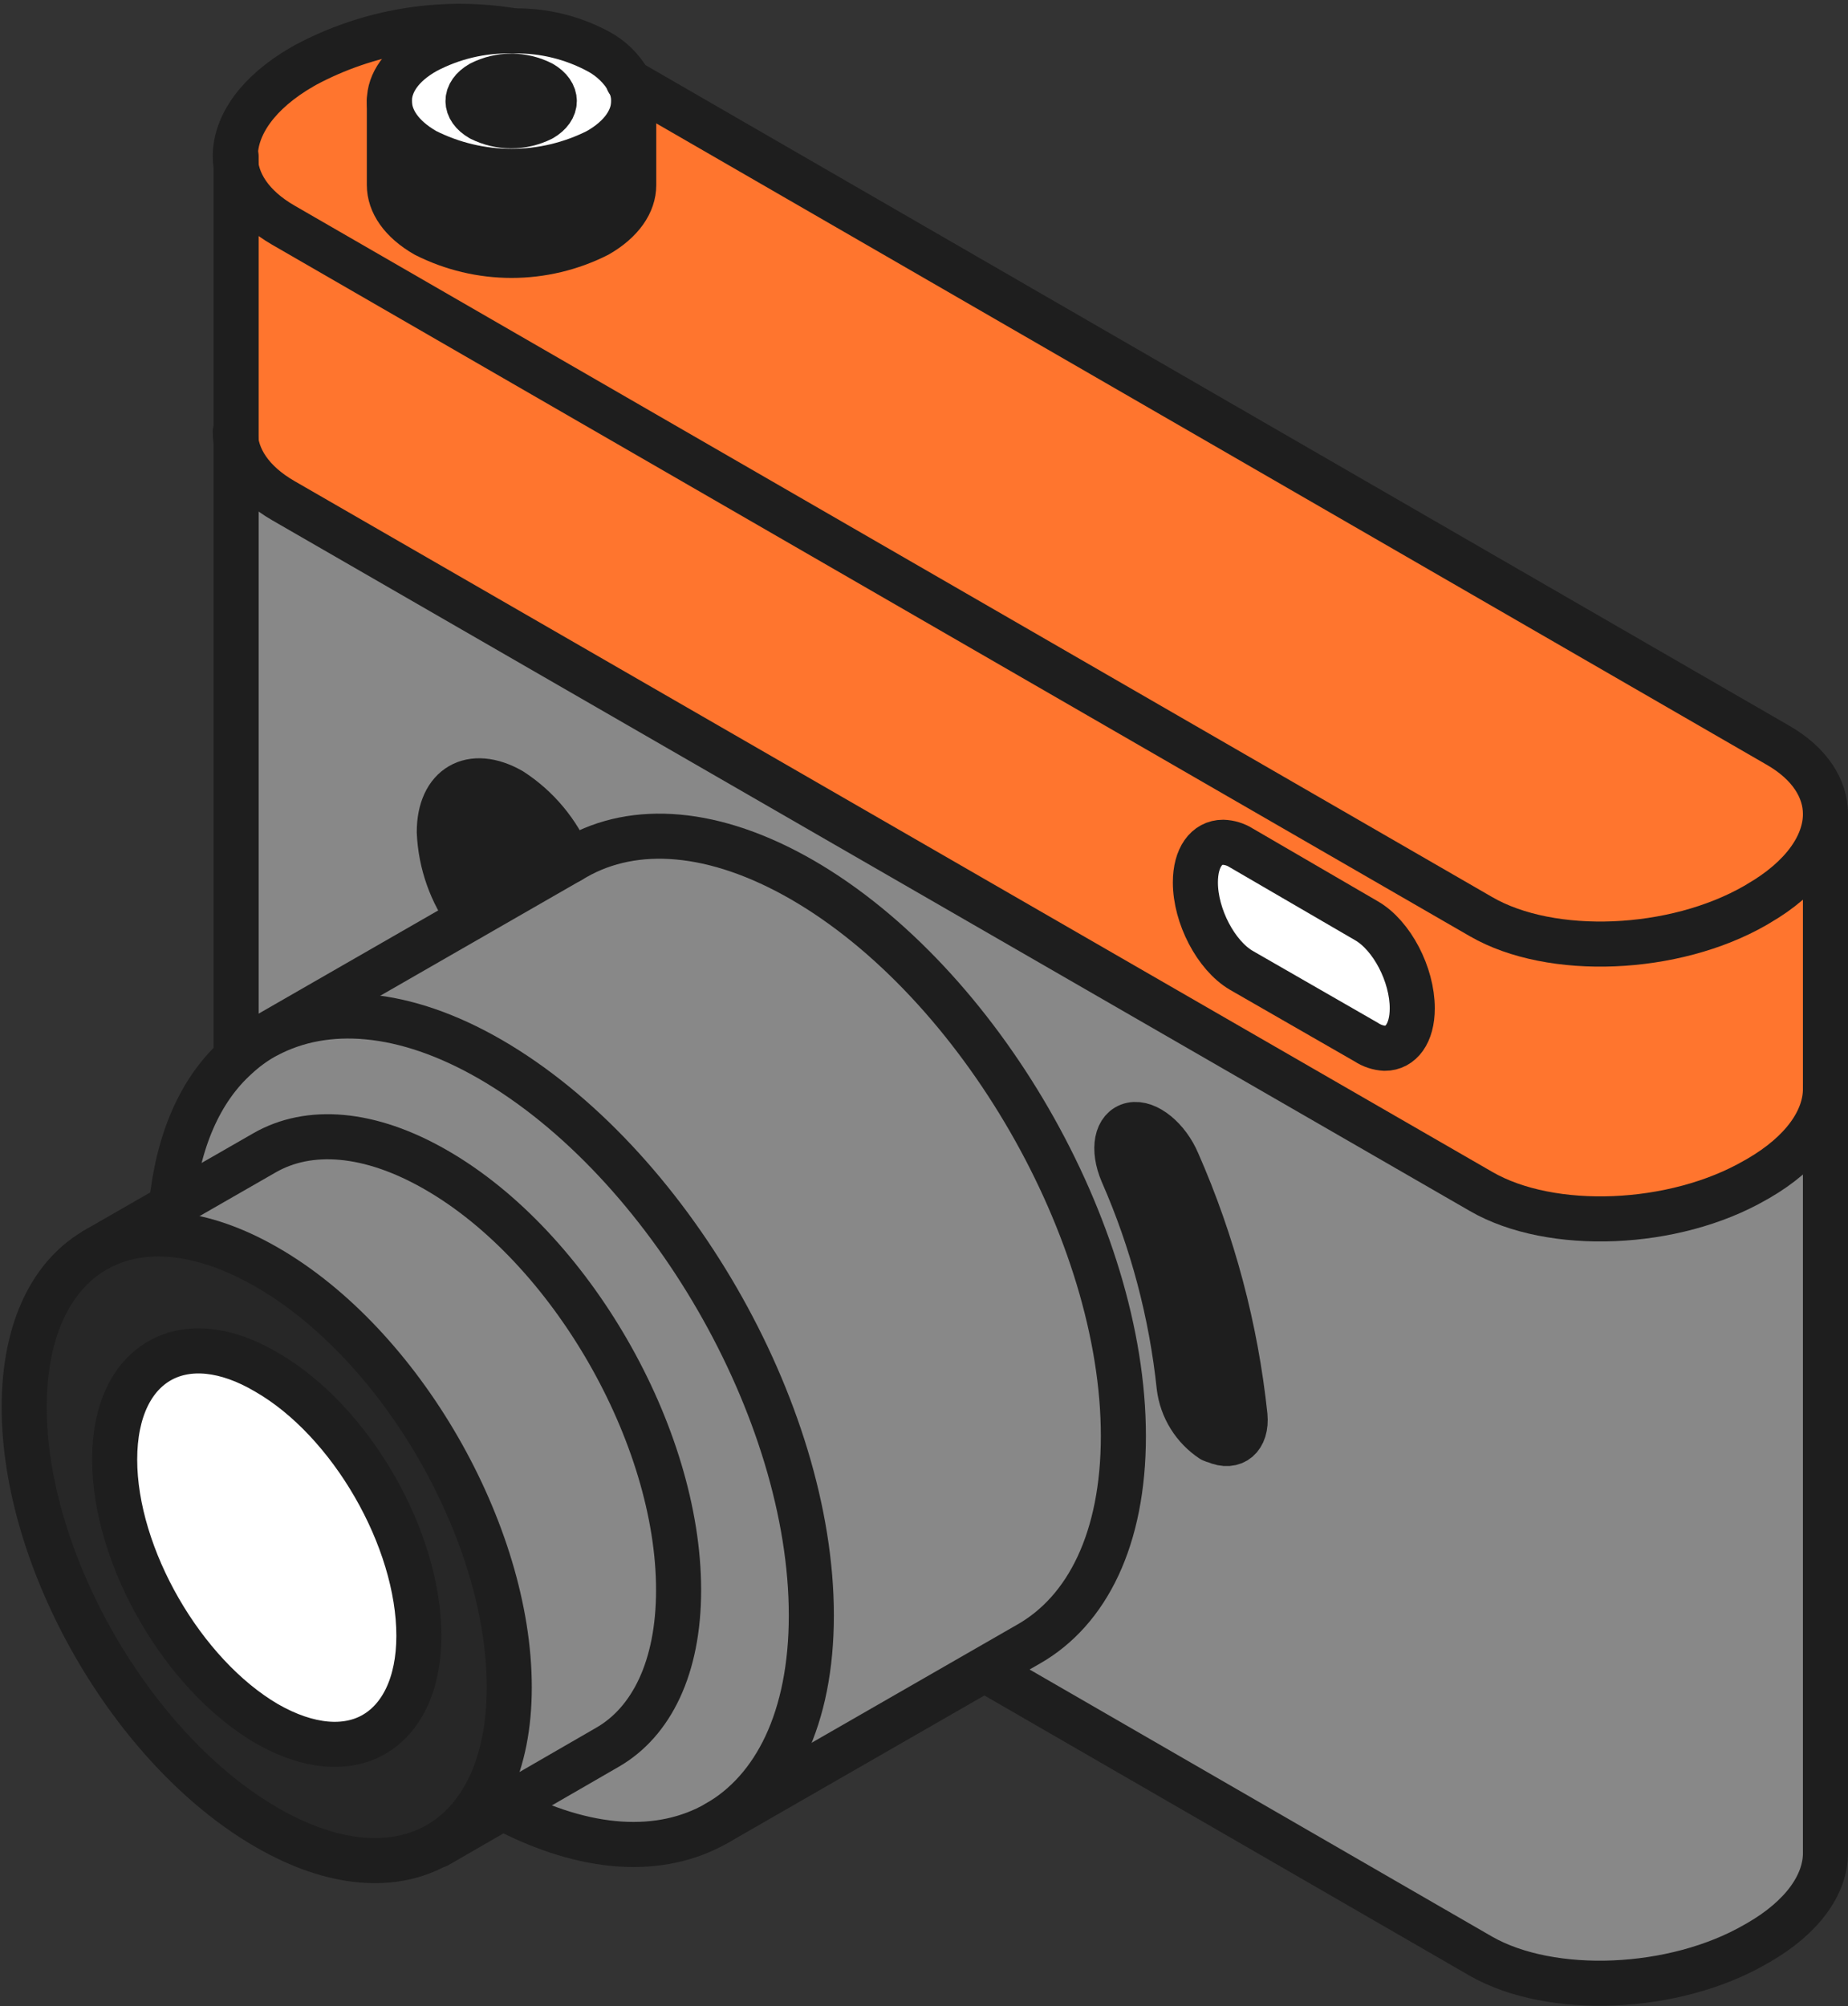 <?xml version="1.0" encoding="UTF-8"?>
<svg xmlns="http://www.w3.org/2000/svg" width="82" height="89" viewBox="0 0 82 89" fill="none">
  <rect x="0" y="0" width="82" height="89" fill="#333333" stroke="none"/>
  <path d="M81 48.302V82.192C81 83.572 79.993 85.031 78.023 86.165L77.89 86.24C74.29 88.322 68.837 88.546 65.722 86.772L43.707 74.061L45.64 72.948C48.249 71.446 49.847 68.256 49.847 63.703C49.847 54.65 43.457 43.579 35.607 39.036C31.682 36.773 28.152 36.555 25.553 38.03L25.308 38.173C24.767 36.897 23.851 35.815 22.683 35.069C20.92 34.057 19.487 34.882 19.487 36.911C19.552 38.29 20.026 39.618 20.851 40.724L11.702 45.986C11.266 46.239 10.859 46.539 10.488 46.88V19.136C10.488 20.28 11.18 21.372 12.618 22.187L65.722 52.866C68.842 54.666 74.29 54.464 77.89 52.36L78.023 52.285C79.993 51.146 81 49.692 81 48.302ZM53.937 63.959C54.741 64.315 55.332 63.815 55.242 62.84C54.831 58.958 53.821 55.162 52.249 51.588C51.801 50.555 50.885 49.815 50.214 49.937C49.543 50.06 49.352 51.002 49.804 52.067C51.127 55.077 51.977 58.272 52.323 61.541C52.382 62.013 52.543 62.467 52.794 62.871C53.045 63.276 53.38 63.621 53.777 63.884C53.827 63.915 53.881 63.94 53.937 63.959Z" fill="#888888"></path>
  <path d="M81 36.113V48.302C81 49.681 79.993 51.135 78.023 52.275L77.89 52.349C74.29 54.432 68.837 54.655 65.722 52.855L12.57 22.208C11.159 21.393 10.44 20.302 10.44 19.157V6.935C10.44 8.08 11.132 9.172 12.57 9.987L65.722 40.666C68.842 42.466 74.29 42.263 77.89 40.165L78.023 40.085C79.993 38.946 81 37.487 81 36.113ZM61.446 46.476C62.164 46.476 62.665 45.815 62.665 44.702C62.665 43.201 61.76 41.47 60.636 40.82L55.076 37.625C54.835 37.473 54.557 37.389 54.272 37.38C53.548 37.38 53.047 38.046 53.047 39.159C53.047 40.655 53.953 42.397 55.076 43.046L60.636 46.241C60.881 46.389 61.16 46.47 61.446 46.476Z" fill="#FF752E"></path>
  <path d="M78.897 33.061C80.313 33.876 81 34.989 81 36.113C81 37.486 79.993 38.946 78.023 40.085L77.89 40.165C74.29 42.237 68.837 42.466 65.722 40.666L12.57 9.987C11.159 9.172 10.44 8.08 10.44 6.935C10.44 5.551 11.446 4.097 13.416 2.963L13.555 2.883C16.323 1.394 19.503 0.852 22.608 1.338V1.37C21.288 1.346 19.983 1.658 18.816 2.276C17.751 2.883 17.219 3.681 17.219 4.48V8.208C17.219 9.007 17.751 9.806 18.816 10.418C20.002 11.017 21.312 11.329 22.64 11.329C23.968 11.329 25.278 11.017 26.463 10.418C27.529 9.806 28.061 9.007 28.061 8.208V4.48C28.058 4.173 27.983 3.87 27.843 3.596L78.897 33.061Z" fill="#FF752E"></path>
  <path d="M62.665 44.702C62.665 45.815 62.164 46.476 61.445 46.476C61.159 46.468 60.88 46.386 60.636 46.236L55.076 43.041C53.953 42.38 53.042 40.639 53.042 39.143C53.042 38.03 53.543 37.364 54.267 37.364C54.552 37.372 54.83 37.457 55.071 37.609L60.636 40.847C61.76 41.47 62.665 43.2 62.665 44.702Z" fill="white"></path>
  <path d="M55.242 62.84C55.332 63.815 54.741 64.315 53.937 63.959C53.88 63.935 53.827 63.904 53.777 63.868C53.38 63.605 53.045 63.26 52.794 62.855C52.543 62.451 52.382 61.997 52.323 61.525C51.979 58.249 51.129 55.046 49.804 52.03C49.352 50.965 49.538 50.044 50.214 49.9C50.891 49.756 51.812 50.517 52.249 51.551C53.825 55.136 54.835 58.945 55.242 62.84Z" fill="#1E1E1E"></path>
  <path d="M25.287 38.184L25.532 38.041C28.114 36.565 31.661 36.784 35.586 39.047C43.457 43.579 49.847 54.623 49.847 63.703C49.847 68.256 48.249 71.446 45.661 72.932L31.815 80.888C34.404 79.407 36.001 76.212 36.001 71.659C36.001 62.574 29.611 51.535 21.761 46.992C17.906 44.766 14.434 44.559 11.851 45.927L11.707 46.002L25.287 38.184Z" fill="#888888"></path>
  <path d="M21.745 46.992C29.611 51.535 36.001 62.574 36.001 71.659C36.001 76.212 34.404 79.407 31.81 80.888C29.361 82.288 26.022 82.16 22.315 80.185L26.98 77.522C28.934 76.404 30.143 73.986 30.143 70.546C30.143 63.682 25.351 55.337 19.381 51.907C16.415 50.198 13.731 50.028 11.776 51.146L7.601 53.542C7.884 50.592 8.917 48.334 10.493 46.896C10.862 46.552 11.269 46.252 11.707 46.002L11.851 45.927C14.418 44.575 17.895 44.766 21.745 46.992Z" fill="#888888"></path>
  <path d="M19.365 51.891C25.308 55.326 30.127 63.671 30.127 70.53C30.127 73.97 28.919 76.388 26.964 77.506L19.434 81.852C21.394 80.739 22.597 78.316 22.597 74.875C22.597 68.011 17.805 59.666 11.835 56.237C8.917 54.554 6.281 54.368 4.342 55.417L11.76 51.157C13.715 50.011 16.399 50.182 19.365 51.891Z" fill="#888888"></path>
  <path d="M28.088 4.48V8.208C28.088 9.007 27.555 9.806 26.49 10.418C25.305 11.017 23.995 11.329 22.667 11.329C21.338 11.329 20.029 11.017 18.843 10.418C17.778 9.806 17.245 9.007 17.245 8.208V4.48C17.245 5.284 17.778 6.078 18.843 6.69C20.029 7.289 21.338 7.601 22.667 7.601C23.995 7.601 25.305 7.289 26.49 6.69C27.555 6.083 28.088 5.284 28.088 4.48Z" fill="#1E1E1E"></path>
  <path d="M27.869 3.596C28.01 3.87 28.084 4.173 28.088 4.48C28.088 5.285 27.555 6.078 26.49 6.69C25.305 7.289 23.995 7.601 22.667 7.601C21.338 7.601 20.029 7.289 18.843 6.69C17.778 6.083 17.245 5.285 17.245 4.48C17.245 3.676 17.778 2.883 18.843 2.276C20.01 1.658 21.314 1.346 22.635 1.37H22.794C24.083 1.356 25.354 1.667 26.49 2.276C27.067 2.575 27.545 3.033 27.869 3.596ZM24.041 5.263C24.781 4.832 24.781 4.134 24.041 3.703C23.62 3.49 23.156 3.379 22.685 3.379C22.214 3.379 21.75 3.49 21.33 3.703C20.579 4.134 20.579 4.832 21.33 5.263C21.751 5.473 22.215 5.583 22.685 5.583C23.156 5.583 23.62 5.473 24.041 5.263Z" fill="white"></path>
  <path d="M25.287 38.184L20.84 40.735C20.02 39.623 19.55 38.292 19.493 36.911C19.493 34.883 20.915 34.057 22.688 35.069C23.849 35.822 24.754 36.907 25.287 38.184Z" fill="#1E1E1E"></path>
  <path d="M24.04 3.703C24.781 4.134 24.781 4.832 24.04 5.263C23.619 5.473 23.155 5.582 22.685 5.582C22.215 5.582 21.751 5.473 21.33 5.263C20.579 4.832 20.579 4.134 21.33 3.703C21.75 3.49 22.214 3.379 22.685 3.379C23.156 3.379 23.62 3.49 24.04 3.703Z" fill="#1E1E1E"></path>
  <path d="M11.835 56.21C17.783 59.645 22.597 67.99 22.597 74.849C22.597 78.289 21.394 80.707 19.434 81.825C17.474 82.943 14.801 82.784 11.835 81.064C5.892 77.634 1.073 69.284 1.073 62.425C1.073 58.931 2.329 56.487 4.342 55.39C6.275 54.336 8.917 54.528 11.835 56.21ZM16.596 76.91C17.826 76.212 18.587 74.694 18.587 72.538C18.587 68.235 15.563 62.995 11.835 60.849C10.014 59.784 8.352 59.672 7.138 60.316C5.924 60.961 5.088 62.537 5.088 64.731C5.088 69.034 8.113 74.268 11.835 76.447C13.694 77.511 15.382 77.591 16.596 76.91Z" fill="#272727"></path>
  <path d="M18.587 72.538C18.587 74.694 17.826 76.212 16.596 76.91C15.366 77.607 13.693 77.511 11.835 76.436C8.107 74.306 5.088 69.05 5.088 64.72C5.088 62.526 5.871 60.992 7.138 60.306C8.405 59.618 10.014 59.773 11.835 60.838C15.563 62.995 18.587 68.235 18.587 72.538Z" fill="white"></path>
  <path d="M22.299 80.185C26.027 82.16 29.339 82.288 31.794 80.888C34.404 79.402 36.001 76.212 36.001 71.659C36.001 62.574 29.611 51.535 21.761 46.992C17.906 44.766 14.434 44.559 11.851 45.927L11.707 46.002C11.269 46.252 10.862 46.552 10.493 46.896C8.895 48.334 7.884 50.592 7.601 53.542" stroke="#1E1E1E" stroke-width="2" stroke-linecap="round" stroke-linejoin="round"></path>
  <path d="M31.794 80.888L45.64 72.932C48.249 71.446 49.847 68.256 49.847 63.703C49.847 54.65 43.457 43.579 35.607 39.036C31.682 36.773 28.152 36.555 25.553 38.03L11.707 45.986" stroke="#1E1E1E" stroke-width="2" stroke-linecap="round" stroke-linejoin="round"></path>
  <path d="M4.342 55.39C2.324 56.487 1.073 58.931 1.073 62.425C1.073 69.289 5.892 77.639 11.835 81.064C14.801 82.784 17.485 82.943 19.434 81.825C21.383 80.707 22.597 78.289 22.597 74.849C22.597 67.984 17.805 59.64 11.835 56.21C8.917 54.528 6.281 54.336 4.342 55.39Z" stroke="#1E1E1E" stroke-width="2" stroke-linecap="round" stroke-linejoin="round"></path>
  <path d="M7.138 60.332C5.871 61.024 5.088 62.553 5.088 64.747C5.088 69.049 8.113 74.284 11.835 76.462C13.693 77.527 15.382 77.639 16.596 76.936C17.81 76.233 18.587 74.721 18.587 72.564C18.587 68.261 15.563 63.021 11.835 60.875C10.014 59.794 8.352 59.672 7.138 60.332Z" stroke="#1E1E1E" stroke-width="2" stroke-linecap="round" stroke-linejoin="round"></path>
  <path d="M19.434 81.852L26.948 77.512C28.903 76.393 30.111 73.976 30.111 70.535C30.111 63.671 25.319 55.326 19.349 51.897C16.383 50.187 13.699 50.017 11.745 51.135L4.22 55.454" stroke="#1E1E1E" stroke-width="2" stroke-linecap="round" stroke-linejoin="round"></path>
  <path d="M81 48.302C81 49.682 79.993 51.135 78.023 52.275L77.89 52.35C74.29 54.432 68.837 54.656 65.722 52.855L12.57 22.208C11.159 21.394 10.44 20.302 10.44 19.157" stroke="#1E1E1E" stroke-width="2" stroke-linecap="round" stroke-linejoin="round"></path>
  <path d="M27.869 3.596L78.897 33.061C80.313 33.876 81 34.989 81 36.112C81 37.486 79.993 38.946 78.023 40.085L77.89 40.165C74.29 42.237 68.837 42.466 65.722 40.666L12.57 9.987C11.159 9.172 10.44 8.08 10.44 6.935C10.44 5.551 11.446 4.097 13.416 2.962L13.555 2.883C16.326 1.402 19.503 0.86 22.608 1.338L22.762 1.37" stroke="#1E1E1E" stroke-width="2" stroke-linecap="round" stroke-linejoin="round"></path>
  <path d="M17.277 4.48C17.277 5.285 17.81 6.078 18.875 6.69C20.061 7.289 21.37 7.601 22.699 7.601C24.027 7.601 25.337 7.289 26.522 6.69C27.587 6.083 28.12 5.285 28.12 4.48C28.116 4.173 28.042 3.87 27.901 3.596C27.582 3.036 27.109 2.578 26.538 2.276C25.402 1.667 24.131 1.356 22.842 1.37H22.683C21.363 1.346 20.058 1.658 18.891 2.276C17.81 2.883 17.277 3.682 17.277 4.48Z" stroke="#1E1E1E" stroke-width="2" stroke-linecap="round" stroke-linejoin="round"></path>
  <path d="M24.04 5.263C24.781 4.832 24.781 4.134 24.04 3.703C23.62 3.49 23.156 3.379 22.685 3.379C22.214 3.379 21.75 3.49 21.33 3.703C20.579 4.134 20.579 4.832 21.33 5.263C21.751 5.473 22.215 5.582 22.685 5.582C23.155 5.582 23.619 5.473 24.04 5.263Z" stroke="#1E1E1E" stroke-width="2" stroke-linecap="round" stroke-linejoin="round"></path>
  <path d="M81 36.113V82.203C81 83.583 79.993 85.042 78.023 86.176L77.89 86.251C74.29 88.333 68.837 88.556 65.722 86.783L43.707 74.072" stroke="#1E1E1E" stroke-width="2" stroke-linecap="round" stroke-linejoin="round"></path>
  <path d="M10.477 46.88V6.935" stroke="#1E1E1E" stroke-width="2" stroke-linecap="round" stroke-linejoin="round"></path>
  <path d="M17.277 4.48V8.208C17.277 9.007 17.81 9.806 18.875 10.418C20.061 11.017 21.37 11.329 22.699 11.329C24.027 11.329 25.337 11.017 26.522 10.418C27.587 9.806 28.12 9.007 28.12 8.208V4.48" stroke="#1E1E1E" stroke-width="2" stroke-linecap="round" stroke-linejoin="round"></path>
  <path d="M60.636 46.236L55.076 43.041C53.953 42.38 53.042 40.639 53.042 39.143C53.042 38.03 53.543 37.364 54.267 37.364C54.552 37.372 54.83 37.457 55.071 37.609L60.636 40.847C61.76 41.496 62.665 43.227 62.665 44.729C62.665 45.842 62.164 46.502 61.445 46.502C61.157 46.487 60.877 46.395 60.636 46.236Z" stroke="#1E1E1E" stroke-width="2" stroke-linecap="round" stroke-linejoin="round"></path>
  <path d="M53.777 63.868C53.38 63.605 53.045 63.26 52.794 62.855C52.543 62.451 52.382 61.997 52.323 61.525C51.979 58.249 51.129 55.046 49.804 52.03C49.352 50.965 49.538 50.044 50.214 49.9C50.891 49.756 51.812 50.517 52.249 51.551C53.821 55.124 54.831 58.92 55.242 62.803C55.332 63.778 54.741 64.278 53.937 63.921C53.882 63.909 53.828 63.891 53.777 63.868Z" stroke="#1E1E1E" stroke-width="2" stroke-linecap="round" stroke-linejoin="round"></path>
  <path d="M20.84 40.724C20.021 39.616 19.552 38.288 19.493 36.911C19.493 34.883 20.915 34.057 22.688 35.069C23.849 35.822 24.754 36.907 25.287 38.184" stroke="#1E1E1E" stroke-width="2" stroke-linecap="round" stroke-linejoin="round"></path>
</svg>
